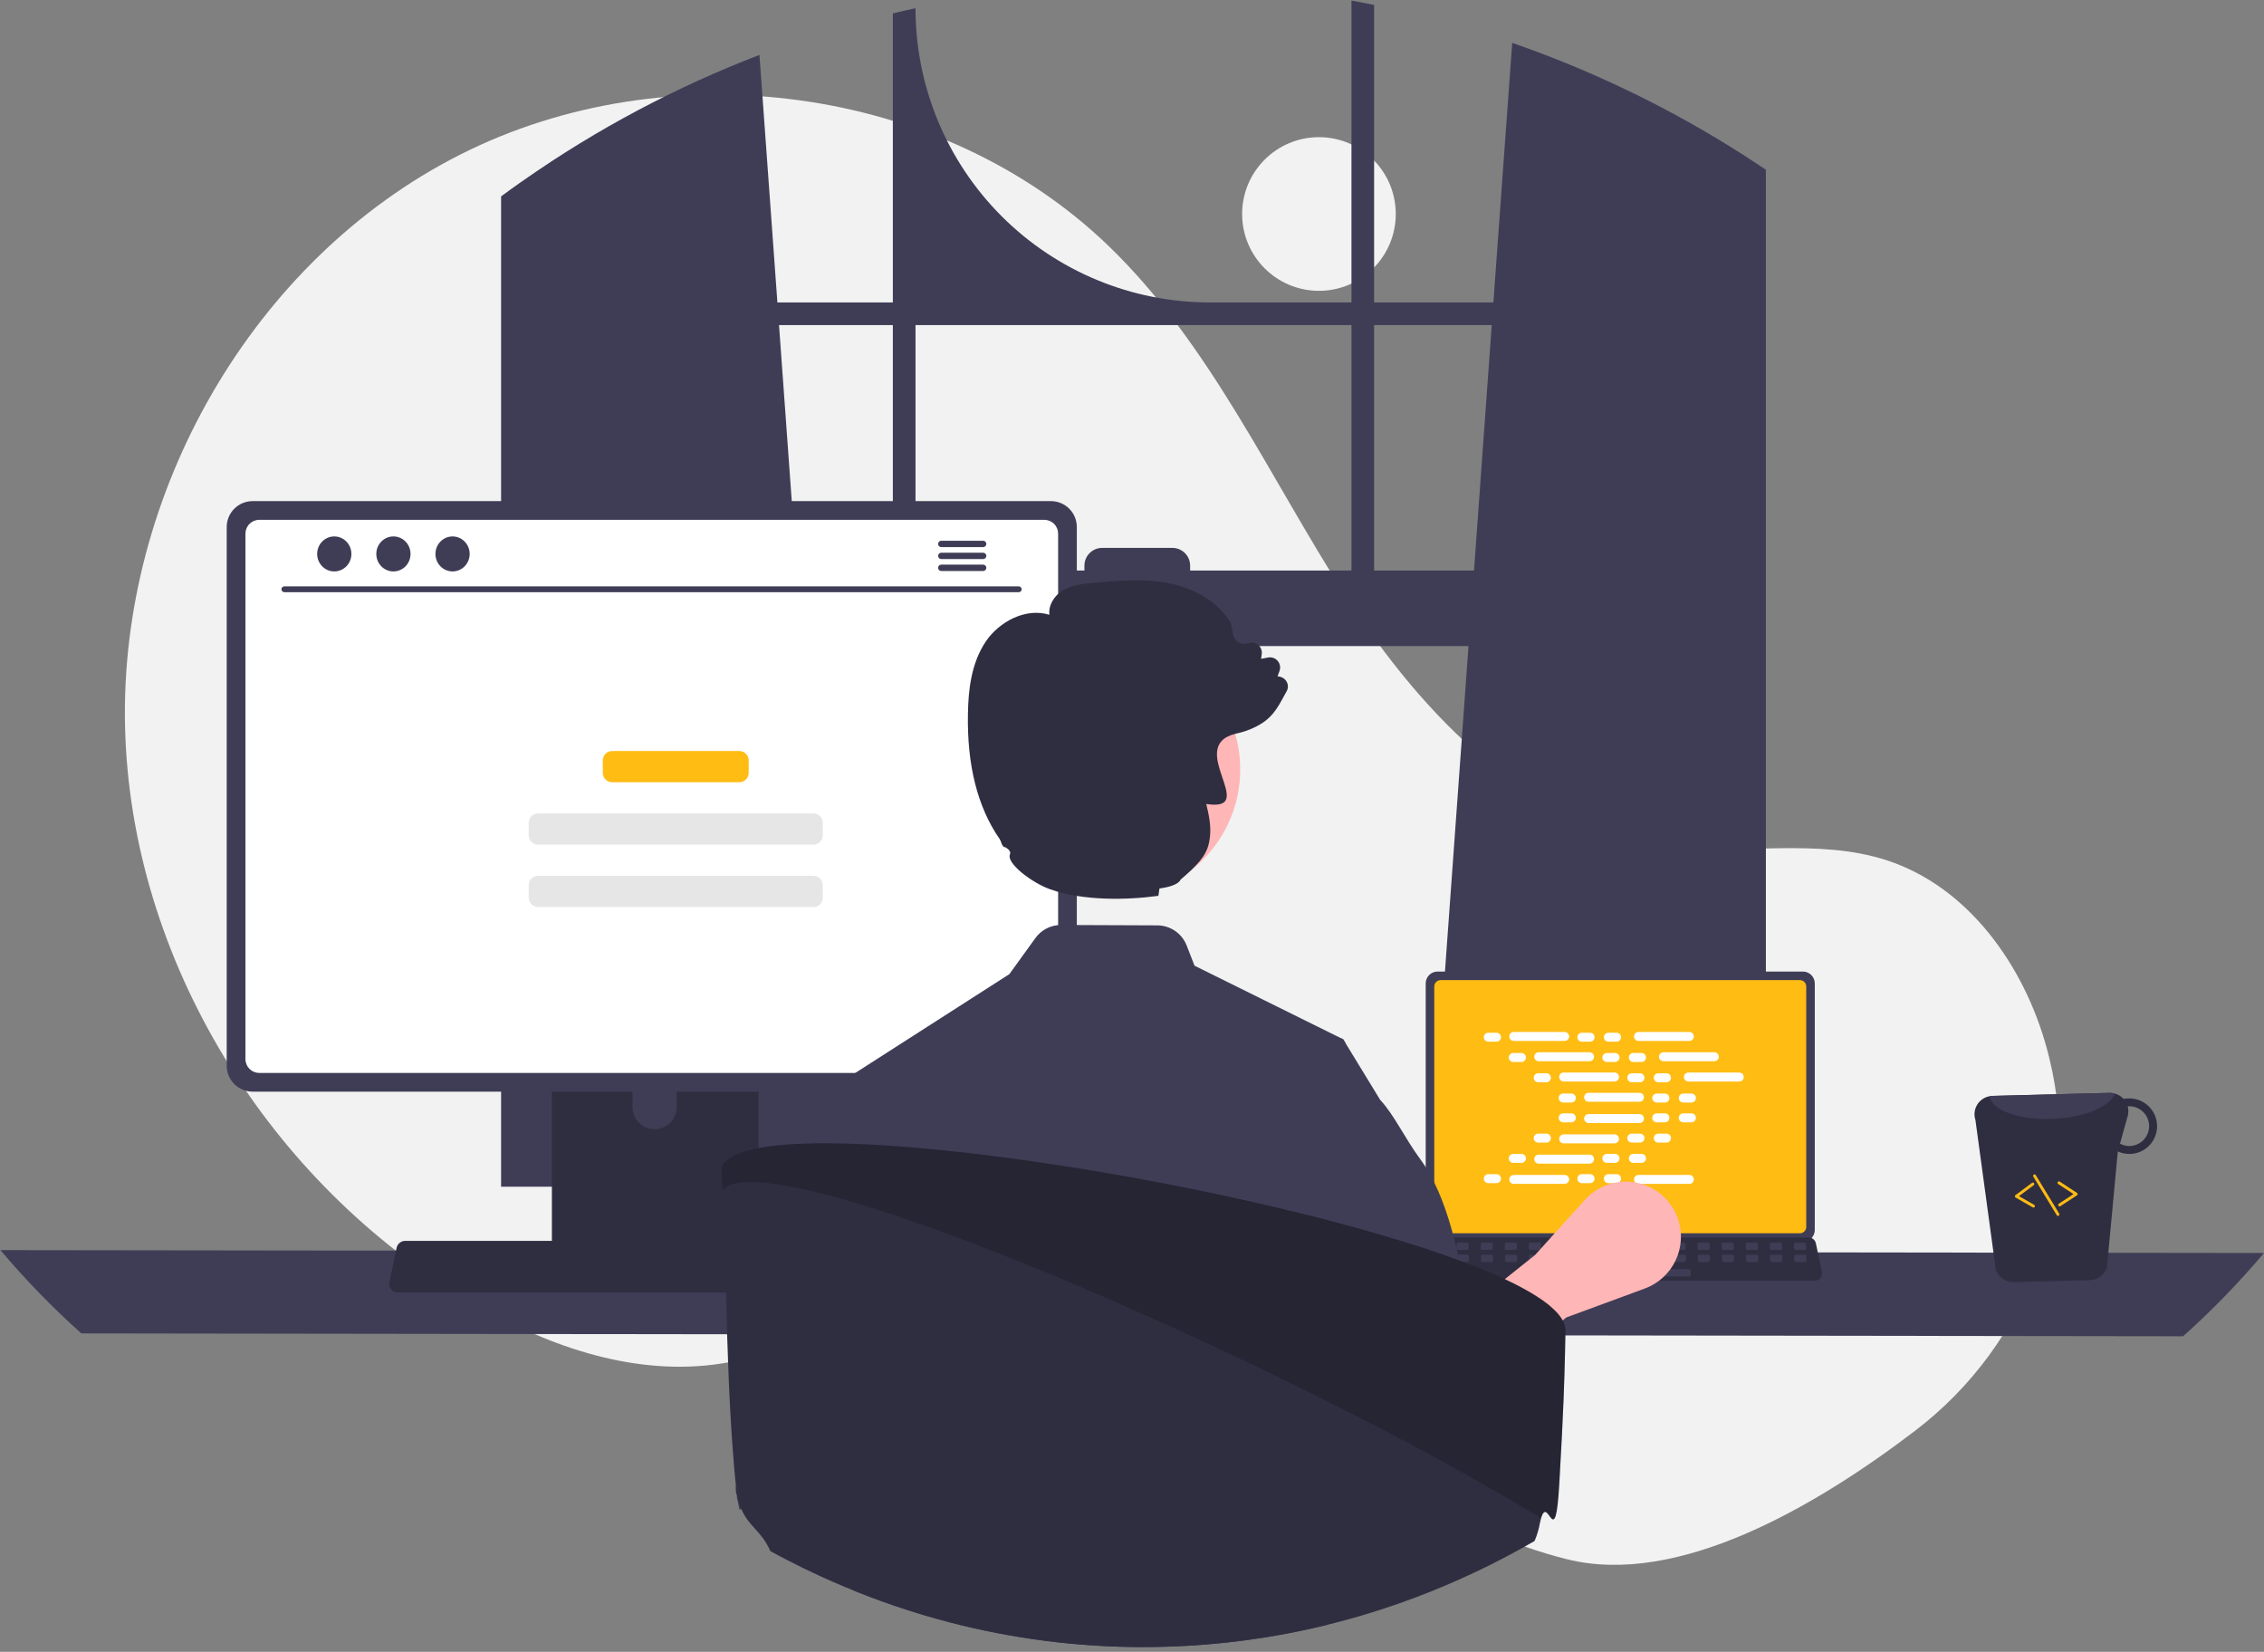 <svg width="403" height="294" viewBox="0 0 403 294" fill="none" xmlns="http://www.w3.org/2000/svg">
<rect x="0" y="0" width="403" height="294" fill="#808080" stroke="none"/>
<g clip-path="url(#clip0_1_505)">
<path d="M234.778 51.761C242.329 51.761 248.451 45.639 248.451 38.088C248.451 30.536 242.329 24.415 234.778 24.415C227.226 24.415 221.104 30.536 221.104 38.088C221.104 45.639 227.226 51.761 234.778 51.761Z" fill="#F2F2F2"/>
<path d="M340.846 254.689C361.17 239.209 370.877 213.196 364.8 188.382C364.649 187.765 364.489 187.15 364.322 186.536C360.293 171.806 350.325 157.807 335.798 153.101C323.6 149.149 310.286 152.188 297.56 150.616C272.58 147.531 253.213 127.319 239.585 106.157C225.958 84.994 215.485 61.306 197.378 43.822C167.53 15.004 118.842 8.799 81.836 27.558C44.829 46.317 21.257 87.934 22.262 129.411C23.267 170.888 47.89 210.543 83.649 231.583C96.785 239.312 111.979 244.787 127.099 242.871C140.219 241.209 152.14 234.159 165.199 232.066C185.729 228.776 206.129 238.058 223.886 248.875C241.643 259.692 258.796 272.513 278.974 277.528C298.568 282.397 322.842 268.402 340.846 254.689Z" fill="#F2F2F2"/>
<path d="M311.645 28.429C311.2 28.132 310.749 27.851 310.304 27.564C297.425 19.327 283.621 12.636 269.177 7.628L265.828 53.829H244.597V0.884C243.26 0.607 241.913 0.346 240.567 0.1V53.829H215.336C201.446 53.829 188.125 48.311 178.303 38.49C168.482 28.668 162.964 15.347 162.964 1.457C161.612 1.749 160.27 2.061 158.929 2.394V53.829H138.378L135.188 9.774C120.345 15.466 106.253 22.952 93.227 32.065C93.001 32.219 92.776 32.377 92.556 32.531C91.424 33.325 90.308 34.134 89.197 34.953V211.211H149.762L148.692 196.386L142.803 114.988H261.399L255.51 196.386L254.439 211.211H314.334V30.211C313.443 29.607 312.547 29.013 311.645 28.429ZM158.929 101.546H141.83L138.67 57.864H158.929V101.546ZM240.567 101.546H211.848V100.681C211.848 100.265 211.766 99.853 211.607 99.468C211.448 99.084 211.214 98.735 210.92 98.441C210.625 98.147 210.276 97.914 209.891 97.755C209.507 97.597 209.095 97.515 208.679 97.516H196.194C195.778 97.516 195.366 97.597 194.982 97.756C194.598 97.915 194.249 98.148 193.956 98.442C193.662 98.736 193.429 99.085 193.27 99.469C193.111 99.853 193.029 100.265 193.029 100.681V101.546H162.964V57.864H240.567V101.546ZM244.597 101.546V57.864H265.536L262.377 101.546H244.597Z" fill="#3F3D56"/>
<path d="M0.074 222.498C4.523 227.769 9.334 232.723 14.474 237.323L388.6 237.835C393.74 233.235 398.551 228.281 403 223.01L0.074 222.498Z" fill="#3F3D56"/>
<path d="M253.781 175.027V218.916C253.781 219.475 254.004 220.011 254.399 220.407C254.795 220.802 255.331 221.025 255.89 221.025H320.928C321.488 221.025 322.024 220.802 322.419 220.407C322.815 220.011 323.037 219.475 323.038 218.916V175.027C323.036 174.468 322.814 173.933 322.418 173.538C322.023 173.143 321.487 172.921 320.928 172.92H255.89C255.331 172.921 254.796 173.143 254.4 173.538C254.005 173.933 253.782 174.468 253.781 175.027Z" fill="#3F3D56"/>
<path d="M255.307 175.573V218.374C255.307 218.673 255.426 218.96 255.637 219.171C255.849 219.382 256.135 219.501 256.434 219.502H320.387C320.686 219.501 320.972 219.382 321.184 219.171C321.395 218.96 321.514 218.673 321.514 218.374V175.573C321.514 175.274 321.396 174.987 321.184 174.775C320.973 174.564 320.686 174.444 320.387 174.444H256.434C256.135 174.444 255.848 174.564 255.637 174.775C255.425 174.987 255.307 175.274 255.307 175.573Z" fill="#FFBC13"/>
<path d="M252.421 227.475C252.54 227.624 252.691 227.745 252.863 227.827C253.036 227.91 253.225 227.952 253.416 227.951H323.056C323.247 227.951 323.435 227.908 323.607 227.826C323.779 227.744 323.93 227.625 324.05 227.477C324.17 227.329 324.256 227.156 324.3 226.971C324.345 226.786 324.348 226.593 324.309 226.407L323.228 221.272C323.183 221.063 323.087 220.868 322.947 220.705C322.808 220.543 322.63 220.417 322.43 220.341C322.285 220.284 322.131 220.255 321.975 220.255H254.493C254.337 220.255 254.183 220.284 254.038 220.341C253.838 220.417 253.66 220.543 253.52 220.705C253.381 220.868 253.285 221.063 253.24 221.272L252.159 226.407C252.12 226.593 252.124 226.786 252.169 226.971C252.214 227.155 252.3 227.328 252.421 227.475Z" fill="#2F2E41"/>
<path d="M319.586 222.467H321.231C321.369 222.467 321.481 222.355 321.481 222.217V221.43C321.481 221.292 321.369 221.18 321.231 221.18H319.586C319.448 221.18 319.336 221.292 319.336 221.43V222.217C319.336 222.355 319.448 222.467 319.586 222.467Z" fill="#3F3D56"/>
<path d="M315.296 222.467H316.941C317.079 222.467 317.191 222.355 317.191 222.217V221.43C317.191 221.292 317.079 221.18 316.941 221.18H315.296C315.158 221.18 315.046 221.292 315.046 221.43V222.217C315.046 222.355 315.158 222.467 315.296 222.467Z" fill="#3F3D56"/>
<path d="M311.006 222.467H312.651C312.789 222.467 312.901 222.355 312.901 222.217V221.43C312.901 221.292 312.789 221.18 312.651 221.18H311.006C310.868 221.18 310.756 221.292 310.756 221.43V222.217C310.756 222.355 310.868 222.467 311.006 222.467Z" fill="#3F3D56"/>
<path d="M306.717 222.467H308.361C308.5 222.467 308.611 222.355 308.611 222.217V221.43C308.611 221.292 308.5 221.18 308.361 221.18H306.717C306.578 221.18 306.467 221.292 306.467 221.43V222.217C306.467 222.355 306.578 222.467 306.717 222.467Z" fill="#3F3D56"/>
<path d="M302.427 222.467H304.072C304.21 222.467 304.322 222.355 304.322 222.217V221.43C304.322 221.292 304.21 221.18 304.072 221.18H302.427C302.289 221.18 302.177 221.292 302.177 221.43V222.217C302.177 222.355 302.289 222.467 302.427 222.467Z" fill="#3F3D56"/>
<path d="M298.137 222.467H299.782C299.92 222.467 300.032 222.355 300.032 222.217V221.43C300.032 221.292 299.92 221.18 299.782 221.18H298.137C297.999 221.18 297.887 221.292 297.887 221.43V222.217C297.887 222.355 297.999 222.467 298.137 222.467Z" fill="#3F3D56"/>
<path d="M293.847 222.467H295.492C295.63 222.467 295.742 222.355 295.742 222.217V221.43C295.742 221.292 295.63 221.18 295.492 221.18H293.847C293.709 221.18 293.597 221.292 293.597 221.43V222.217C293.597 222.355 293.709 222.467 293.847 222.467Z" fill="#3F3D56"/>
<path d="M289.557 222.467H291.202C291.34 222.467 291.452 222.355 291.452 222.217V221.43C291.452 221.292 291.34 221.18 291.202 221.18H289.557C289.419 221.18 289.307 221.292 289.307 221.43V222.217C289.307 222.355 289.419 222.467 289.557 222.467Z" fill="#3F3D56"/>
<path d="M285.268 222.467H286.912C287.05 222.467 287.162 222.355 287.162 222.217V221.43C287.162 221.292 287.05 221.18 286.912 221.18H285.268C285.129 221.18 285.017 221.292 285.017 221.43V222.217C285.017 222.355 285.129 222.467 285.268 222.467Z" fill="#3F3D56"/>
<path d="M280.978 222.467H282.623C282.761 222.467 282.873 222.355 282.873 222.217V221.43C282.873 221.292 282.761 221.18 282.623 221.18H280.978C280.84 221.18 280.728 221.292 280.728 221.43V222.217C280.728 222.355 280.84 222.467 280.978 222.467Z" fill="#3F3D56"/>
<path d="M276.688 222.467H278.333C278.471 222.467 278.583 222.355 278.583 222.217V221.43C278.583 221.292 278.471 221.18 278.333 221.18H276.688C276.55 221.18 276.438 221.292 276.438 221.43V222.217C276.438 222.355 276.55 222.467 276.688 222.467Z" fill="#3F3D56"/>
<path d="M272.398 222.467H274.043C274.181 222.467 274.293 222.355 274.293 222.217V221.43C274.293 221.292 274.181 221.18 274.043 221.18H272.398C272.26 221.18 272.148 221.292 272.148 221.43V222.217C272.148 222.355 272.26 222.467 272.398 222.467Z" fill="#3F3D56"/>
<path d="M268.108 222.467H269.753C269.891 222.467 270.003 222.355 270.003 222.217V221.43C270.003 221.292 269.891 221.18 269.753 221.18H268.108C267.97 221.18 267.858 221.292 267.858 221.43V222.217C267.858 222.355 267.97 222.467 268.108 222.467Z" fill="#3F3D56"/>
<path d="M263.818 222.467H265.463C265.601 222.467 265.713 222.355 265.713 222.217V221.43C265.713 221.292 265.601 221.18 265.463 221.18H263.818C263.68 221.18 263.568 221.292 263.568 221.43V222.217C263.568 222.355 263.68 222.467 263.818 222.467Z" fill="#3F3D56"/>
<path d="M259.529 222.467H261.174C261.312 222.467 261.424 222.355 261.424 222.217V221.43C261.424 221.292 261.312 221.18 261.174 221.18H259.529C259.391 221.18 259.279 221.292 259.279 221.43V222.217C259.279 222.355 259.391 222.467 259.529 222.467Z" fill="#3F3D56"/>
<path d="M255.239 222.467H256.884C257.022 222.467 257.134 222.355 257.134 222.217V221.43C257.134 221.292 257.022 221.18 256.884 221.18H255.239C255.101 221.18 254.989 221.292 254.989 221.43V222.217C254.989 222.355 255.101 222.467 255.239 222.467Z" fill="#3F3D56"/>
<path d="M319.637 224.612H321.282C321.42 224.612 321.532 224.5 321.532 224.362V223.575C321.532 223.437 321.42 223.325 321.282 223.325H319.637C319.499 223.325 319.387 223.437 319.387 223.575V224.362C319.387 224.5 319.499 224.612 319.637 224.612Z" fill="#3F3D56"/>
<path d="M315.347 224.612H316.992C317.13 224.612 317.242 224.5 317.242 224.362V223.575C317.242 223.437 317.13 223.325 316.992 223.325H315.347C315.209 223.325 315.097 223.437 315.097 223.575V224.362C315.097 224.5 315.209 224.612 315.347 224.612Z" fill="#3F3D56"/>
<path d="M311.057 224.612H312.702C312.84 224.612 312.952 224.5 312.952 224.362V223.575C312.952 223.437 312.84 223.325 312.702 223.325H311.057C310.919 223.325 310.807 223.437 310.807 223.575V224.362C310.807 224.5 310.919 224.612 311.057 224.612Z" fill="#3F3D56"/>
<path d="M306.767 224.612H308.412C308.55 224.612 308.662 224.5 308.662 224.362V223.575C308.662 223.437 308.55 223.325 308.412 223.325H306.767C306.629 223.325 306.517 223.437 306.517 223.575V224.362C306.517 224.5 306.629 224.612 306.767 224.612Z" fill="#3F3D56"/>
<path d="M302.477 224.612H304.122C304.26 224.612 304.372 224.5 304.372 224.362V223.575C304.372 223.437 304.26 223.325 304.122 223.325H302.477C302.339 223.325 302.227 223.437 302.227 223.575V224.362C302.227 224.5 302.339 224.612 302.477 224.612Z" fill="#3F3D56"/>
<path d="M298.188 224.612H299.833C299.971 224.612 300.082 224.5 300.082 224.362V223.575C300.082 223.437 299.971 223.325 299.833 223.325H298.188C298.05 223.325 297.938 223.437 297.938 223.575V224.362C297.938 224.5 298.05 224.612 298.188 224.612Z" fill="#3F3D56"/>
<path d="M293.898 224.612H295.543C295.681 224.612 295.793 224.5 295.793 224.362V223.575C295.793 223.437 295.681 223.325 295.543 223.325H293.898C293.76 223.325 293.648 223.437 293.648 223.575V224.362C293.648 224.5 293.76 224.612 293.898 224.612Z" fill="#3F3D56"/>
<path d="M289.608 224.612H291.253C291.391 224.612 291.503 224.5 291.503 224.362V223.575C291.503 223.437 291.391 223.325 291.253 223.325H289.608C289.47 223.325 289.358 223.437 289.358 223.575V224.362C289.358 224.5 289.47 224.612 289.608 224.612Z" fill="#3F3D56"/>
<path d="M285.318 224.612H286.963C287.101 224.612 287.213 224.5 287.213 224.362V223.575C287.213 223.437 287.101 223.325 286.963 223.325H285.318C285.18 223.325 285.068 223.437 285.068 223.575V224.362C285.068 224.5 285.18 224.612 285.318 224.612Z" fill="#3F3D56"/>
<path d="M281.028 224.612H282.673C282.811 224.612 282.923 224.5 282.923 224.362V223.575C282.923 223.437 282.811 223.325 282.673 223.325H281.028C280.89 223.325 280.778 223.437 280.778 223.575V224.362C280.778 224.5 280.89 224.612 281.028 224.612Z" fill="#3F3D56"/>
<path d="M276.739 224.612H278.383C278.522 224.612 278.633 224.5 278.633 224.362V223.575C278.633 223.437 278.522 223.325 278.383 223.325H276.739C276.601 223.325 276.489 223.437 276.489 223.575V224.362C276.489 224.5 276.601 224.612 276.739 224.612Z" fill="#3F3D56"/>
<path d="M272.449 224.612H274.094C274.232 224.612 274.344 224.5 274.344 224.362V223.575C274.344 223.437 274.232 223.325 274.094 223.325H272.449C272.311 223.325 272.199 223.437 272.199 223.575V224.362C272.199 224.5 272.311 224.612 272.449 224.612Z" fill="#3F3D56"/>
<path d="M268.159 224.612H269.804C269.942 224.612 270.054 224.5 270.054 224.362V223.575C270.054 223.437 269.942 223.325 269.804 223.325H268.159C268.021 223.325 267.909 223.437 267.909 223.575V224.362C267.909 224.5 268.021 224.612 268.159 224.612Z" fill="#3F3D56"/>
<path d="M263.869 224.612H265.514C265.652 224.612 265.764 224.5 265.764 224.362V223.575C265.764 223.437 265.652 223.325 265.514 223.325H263.869C263.731 223.325 263.619 223.437 263.619 223.575V224.362C263.619 224.5 263.731 224.612 263.869 224.612Z" fill="#3F3D56"/>
<path d="M259.579 224.612H261.224C261.362 224.612 261.474 224.5 261.474 224.362V223.575C261.474 223.437 261.362 223.325 261.224 223.325H259.579C259.441 223.325 259.329 223.437 259.329 223.575V224.362C259.329 224.5 259.441 224.612 259.579 224.612Z" fill="#3F3D56"/>
<path d="M255.29 224.612H256.934C257.073 224.612 257.184 224.5 257.184 224.362V223.575C257.184 223.437 257.073 223.325 256.934 223.325H255.29C255.151 223.325 255.04 223.437 255.04 223.575V224.362C255.04 224.5 255.151 224.612 255.29 224.612Z" fill="#3F3D56"/>
<path d="M284.031 227.186H300.69C300.829 227.186 300.94 227.074 300.94 226.936V226.149C300.94 226.011 300.829 225.899 300.69 225.899H284.031C283.893 225.899 283.781 226.011 283.781 226.149V226.936C283.781 227.074 283.893 227.186 284.031 227.186Z" fill="#3F3D56"/>
<path d="M266.381 183.807H264.925C264.484 183.807 264.126 184.165 264.126 184.607C264.126 185.048 264.484 185.406 264.925 185.406H266.381C266.823 185.406 267.181 185.048 267.181 184.607C267.181 184.165 266.823 183.807 266.381 183.807Z" fill="white"/>
<path d="M283.036 183.807H281.58C281.138 183.807 280.78 184.165 280.78 184.607C280.78 185.048 281.138 185.406 281.58 185.406H283.036C283.478 185.406 283.836 185.048 283.836 184.607C283.836 184.165 283.478 183.807 283.036 183.807Z" fill="white"/>
<path d="M287.755 183.807H286.299C285.857 183.807 285.499 184.165 285.499 184.607C285.499 185.048 285.857 185.406 286.299 185.406H287.755C288.197 185.406 288.554 185.048 288.554 184.607C288.554 184.165 288.197 183.807 287.755 183.807Z" fill="white"/>
<path d="M278.506 183.674H269.455C269.014 183.674 268.656 184.032 268.656 184.473C268.656 184.915 269.014 185.273 269.455 185.273H278.506C278.947 185.273 279.305 184.915 279.305 184.473C279.305 184.032 278.947 183.674 278.506 183.674Z" fill="white"/>
<path d="M300.712 183.674H291.662C291.22 183.674 290.862 184.032 290.862 184.473C290.862 184.915 291.22 185.273 291.662 185.273H300.712C301.154 185.273 301.512 184.915 301.512 184.473C301.512 184.032 301.154 183.674 300.712 183.674Z" fill="white"/>
<path d="M270.823 187.416H269.366C268.925 187.416 268.567 187.774 268.567 188.215C268.567 188.657 268.925 189.015 269.366 189.015H270.823C271.264 189.015 271.622 188.657 271.622 188.215C271.622 187.774 271.264 187.416 270.823 187.416Z" fill="white"/>
<path d="M287.477 187.416H286.021C285.58 187.416 285.222 187.774 285.222 188.215C285.222 188.657 285.58 189.015 286.021 189.015H287.477C287.919 189.015 288.277 188.657 288.277 188.215C288.277 187.774 287.919 187.416 287.477 187.416Z" fill="white"/>
<path d="M292.196 187.416H290.74C290.299 187.416 289.941 187.774 289.941 188.215C289.941 188.657 290.299 189.015 290.74 189.015H292.196C292.638 189.015 292.996 188.657 292.996 188.215C292.996 187.774 292.638 187.416 292.196 187.416Z" fill="white"/>
<path d="M282.947 187.283H273.897C273.455 187.283 273.097 187.641 273.097 188.082C273.097 188.524 273.455 188.882 273.897 188.882H282.947C283.389 188.882 283.747 188.524 283.747 188.082C283.747 187.641 283.389 187.283 282.947 187.283Z" fill="white"/>
<path d="M305.154 187.283H296.103C295.662 187.283 295.304 187.641 295.304 188.082C295.304 188.524 295.662 188.882 296.103 188.882H305.154C305.595 188.882 305.953 188.524 305.953 188.082C305.953 187.641 305.595 187.283 305.154 187.283Z" fill="white"/>
<path d="M275.264 191.024H273.808C273.366 191.024 273.008 191.382 273.008 191.824C273.008 192.265 273.366 192.623 273.808 192.623H275.264C275.705 192.623 276.063 192.265 276.063 191.824C276.063 191.382 275.705 191.024 275.264 191.024Z" fill="white"/>
<path d="M291.919 191.024H290.463C290.021 191.024 289.663 191.382 289.663 191.824C289.663 192.265 290.021 192.623 290.463 192.623H291.919C292.36 192.623 292.718 192.265 292.718 191.824C292.718 191.382 292.36 191.024 291.919 191.024Z" fill="white"/>
<path d="M296.638 191.024H295.181C294.74 191.024 294.382 191.382 294.382 191.824C294.382 192.265 294.74 192.623 295.181 192.623H296.638C297.079 192.623 297.437 192.265 297.437 191.824C297.437 191.382 297.079 191.024 296.638 191.024Z" fill="white"/>
<path d="M287.389 190.891H278.338C277.896 190.891 277.538 191.249 277.538 191.691C277.538 192.132 277.896 192.49 278.338 192.49H287.389C287.83 192.49 288.188 192.132 288.188 191.691C288.188 191.249 287.83 190.891 287.389 190.891Z" fill="white"/>
<path d="M309.595 190.891H300.544C300.103 190.891 299.745 191.249 299.745 191.691C299.745 192.132 300.103 192.49 300.544 192.49H309.595C310.037 192.49 310.394 192.132 310.394 191.691C310.394 191.249 310.037 190.891 309.595 190.891Z" fill="white"/>
<path d="M279.705 194.633H278.249C277.807 194.633 277.45 194.991 277.45 195.432C277.45 195.874 277.807 196.232 278.249 196.232H279.705C280.147 196.232 280.505 195.874 280.505 195.432C280.505 194.991 280.147 194.633 279.705 194.633Z" fill="white"/>
<path d="M296.36 194.633H294.904C294.462 194.633 294.104 194.991 294.104 195.432C294.104 195.874 294.462 196.232 294.904 196.232H296.36C296.802 196.232 297.159 195.874 297.159 195.432C297.159 194.991 296.802 194.633 296.36 194.633Z" fill="white"/>
<path d="M301.079 194.633H299.623C299.181 194.633 298.823 194.991 298.823 195.432C298.823 195.874 299.181 196.232 299.623 196.232H301.079C301.52 196.232 301.878 195.874 301.878 195.432C301.878 194.991 301.52 194.633 301.079 194.633Z" fill="white"/>
<path d="M291.83 194.5H282.779C282.338 194.5 281.98 194.858 281.98 195.299C281.98 195.741 282.338 196.099 282.779 196.099H291.83C292.271 196.099 292.629 195.741 292.629 195.299C292.629 194.858 292.271 194.5 291.83 194.5Z" fill="white"/>
<path d="M283.036 208.982H281.58C281.138 208.982 280.78 209.34 280.78 209.782C280.78 210.223 281.138 210.581 281.58 210.581H283.036C283.478 210.581 283.836 210.223 283.836 209.782C283.836 209.34 283.478 208.982 283.036 208.982Z" fill="white"/>
<path d="M287.755 208.982H286.299C285.857 208.982 285.499 209.34 285.499 209.782C285.499 210.223 285.857 210.581 286.299 210.581H287.755C288.197 210.581 288.554 210.223 288.554 209.782C288.554 209.34 288.197 208.982 287.755 208.982Z" fill="white"/>
<path d="M300.712 209.115H291.662C291.22 209.115 290.862 209.473 290.862 209.915C290.862 210.356 291.22 210.714 291.662 210.714H300.712C301.154 210.714 301.512 210.356 301.512 209.915C301.512 209.473 301.154 209.115 300.712 209.115Z" fill="white"/>
<path d="M266.381 208.982H264.925C264.484 208.982 264.126 209.34 264.126 209.782C264.126 210.223 264.484 210.581 264.925 210.581H266.381C266.823 210.581 267.181 210.223 267.181 209.782C267.181 209.34 266.823 208.982 266.381 208.982Z" fill="white"/>
<path d="M278.506 209.115H269.455C269.014 209.115 268.656 209.473 268.656 209.915C268.656 210.356 269.014 210.714 269.455 210.714H278.506C278.947 210.714 279.305 210.356 279.305 209.915C279.305 209.473 278.947 209.115 278.506 209.115Z" fill="white"/>
<path d="M270.823 205.374H269.366C268.925 205.374 268.567 205.731 268.567 206.173C268.567 206.614 268.925 206.972 269.366 206.972H270.823C271.264 206.972 271.622 206.614 271.622 206.173C271.622 205.731 271.264 205.374 270.823 205.374Z" fill="white"/>
<path d="M287.477 205.374H286.021C285.58 205.374 285.222 205.731 285.222 206.173C285.222 206.614 285.58 206.972 286.021 206.972H287.477C287.919 206.972 288.277 206.614 288.277 206.173C288.277 205.731 287.919 205.374 287.477 205.374Z" fill="white"/>
<path d="M292.196 205.374H290.74C290.299 205.374 289.941 205.731 289.941 206.173C289.941 206.614 290.299 206.972 290.74 206.972H292.196C292.638 206.972 292.996 206.614 292.996 206.173C292.996 205.731 292.638 205.374 292.196 205.374Z" fill="white"/>
<path d="M282.947 205.507H273.897C273.455 205.507 273.097 205.865 273.097 206.306C273.097 206.748 273.455 207.106 273.897 207.106H282.947C283.389 207.106 283.747 206.748 283.747 206.306C283.747 205.865 283.389 205.507 282.947 205.507Z" fill="white"/>
<path d="M275.264 201.765H273.808C273.366 201.765 273.008 202.123 273.008 202.565C273.008 203.006 273.366 203.364 273.808 203.364H275.264C275.705 203.364 276.063 203.006 276.063 202.565C276.063 202.123 275.705 201.765 275.264 201.765Z" fill="white"/>
<path d="M291.919 201.765H290.463C290.021 201.765 289.663 202.123 289.663 202.565C289.663 203.006 290.021 203.364 290.463 203.364H291.919C292.36 203.364 292.718 203.006 292.718 202.565C292.718 202.123 292.36 201.765 291.919 201.765Z" fill="white"/>
<path d="M296.638 201.765H295.181C294.74 201.765 294.382 202.123 294.382 202.565C294.382 203.006 294.74 203.364 295.181 203.364H296.638C297.079 203.364 297.437 203.006 297.437 202.565C297.437 202.123 297.079 201.765 296.638 201.765Z" fill="white"/>
<path d="M287.389 201.898H278.338C277.896 201.898 277.538 202.256 277.538 202.698C277.538 203.139 277.896 203.497 278.338 203.497H287.389C287.83 203.497 288.188 203.139 288.188 202.698C288.188 202.256 287.83 201.898 287.389 201.898Z" fill="white"/>
<path d="M279.705 198.156H278.249C277.807 198.156 277.45 198.514 277.45 198.956C277.45 199.397 277.807 199.755 278.249 199.755H279.705C280.147 199.755 280.505 199.397 280.505 198.956C280.505 198.514 280.147 198.156 279.705 198.156Z" fill="white"/>
<path d="M296.36 198.156H294.904C294.462 198.156 294.104 198.514 294.104 198.956C294.104 199.397 294.462 199.755 294.904 199.755H296.36C296.802 199.755 297.159 199.397 297.159 198.956C297.159 198.514 296.802 198.156 296.36 198.156Z" fill="white"/>
<path d="M301.079 198.156H299.623C299.181 198.156 298.823 198.514 298.823 198.956C298.823 199.397 299.181 199.755 299.623 199.755H301.079C301.52 199.755 301.878 199.397 301.878 198.956C301.878 198.514 301.52 198.156 301.079 198.156Z" fill="white"/>
<path d="M291.83 198.29H282.779C282.338 198.29 281.98 198.648 281.98 199.089C281.98 199.531 282.338 199.889 282.779 199.889H291.83C292.271 199.889 292.629 199.531 292.629 199.089C292.629 198.648 292.271 198.29 291.83 198.29Z" fill="white"/>
<path d="M258.639 251.273L251.803 240.467L273.261 223.361L282.118 213.549C283.268 212.274 284.733 211.324 286.366 210.793C288 210.262 289.743 210.168 291.424 210.522C293.104 210.876 294.662 211.665 295.943 212.81C297.223 213.954 298.18 215.415 298.719 217.046C299.517 219.462 299.345 222.094 298.24 224.386C297.134 226.679 295.182 228.452 292.794 229.331L278.788 234.491L258.639 251.273Z" fill="#FFB6B6"/>
<path d="M98.237 172.922V225.442H135.031V172.922C135.032 172.544 134.911 172.176 134.687 171.872C134.463 171.568 134.148 171.344 133.787 171.232C133.617 171.176 133.439 171.148 133.259 171.15H100.014C99.781 171.15 99.55 171.195 99.335 171.284C99.119 171.373 98.924 171.503 98.758 171.668C98.594 171.832 98.463 172.028 98.373 172.243C98.284 172.458 98.237 172.689 98.237 172.922ZM112.596 190.968C112.606 189.933 113.024 188.943 113.76 188.214C114.495 187.486 115.489 187.077 116.524 187.077C117.56 187.077 118.553 187.486 119.289 188.214C120.024 188.943 120.442 189.933 120.452 190.968V197.062C120.447 198.1 120.03 199.094 119.294 199.827C118.558 200.559 117.562 200.97 116.524 200.97C115.486 200.97 114.49 200.559 113.754 199.827C113.018 199.094 112.602 198.1 112.596 197.062V190.968Z" fill="#2F2E41"/>
<path d="M98.125 223.763V228.828C98.125 229.09 98.23 229.341 98.415 229.527C98.6 229.713 98.851 229.819 99.113 229.821H134.156C134.418 229.82 134.67 229.714 134.855 229.528C135.04 229.342 135.144 229.09 135.144 228.828V223.763H98.125Z" fill="#3F3D56"/>
<path d="M40.355 93.793V189.688C40.356 190.91 40.842 192.082 41.706 192.946C42.57 193.81 43.742 194.296 44.964 194.297H187.07C188.292 194.296 189.464 193.81 190.328 192.946C191.192 192.082 191.678 190.91 191.679 189.688V93.793C191.676 92.572 191.19 91.402 190.326 90.539C189.462 89.676 188.291 89.191 187.07 89.189H44.964C43.743 89.191 42.572 89.676 41.709 90.539C40.845 91.402 40.358 92.572 40.355 93.793Z" fill="#3F3D56"/>
<path d="M43.689 94.986V188.505C43.69 189.158 43.95 189.784 44.412 190.246C44.873 190.707 45.499 190.967 46.152 190.968H185.887C186.54 190.967 187.166 190.707 187.628 190.246C188.089 189.784 188.349 189.158 188.351 188.505V94.986C188.35 94.333 188.091 93.706 187.629 93.243C187.168 92.78 186.541 92.519 185.887 92.518H46.152C45.498 92.519 44.872 92.78 44.41 93.243C43.948 93.706 43.689 94.333 43.689 94.986Z" fill="white"/>
<path d="M69.621 229.478C69.764 229.656 69.944 229.8 70.15 229.898C70.356 229.997 70.581 230.047 70.809 230.046H153.943C154.17 230.046 154.395 229.995 154.6 229.897C154.805 229.799 154.986 229.657 155.129 229.48C155.272 229.304 155.374 229.097 155.428 228.876C155.481 228.655 155.485 228.425 155.438 228.203L154.148 222.073C154.094 221.823 153.979 221.59 153.813 221.396C153.646 221.202 153.434 221.053 153.195 220.962C153.022 220.894 152.838 220.859 152.652 220.859H72.095C71.909 220.859 71.725 220.894 71.552 220.962C71.313 221.053 71.101 221.202 70.934 221.396C70.768 221.59 70.653 221.823 70.6 222.073L69.309 228.203C69.263 228.425 69.267 228.655 69.321 228.876C69.375 229.096 69.478 229.302 69.621 229.478Z" fill="#2F2E41"/>
<path d="M181.352 105.401H50.603C50.467 105.398 50.338 105.342 50.242 105.244C50.148 105.147 50.094 105.017 50.094 104.881C50.094 104.745 50.148 104.614 50.242 104.517C50.338 104.42 50.467 104.364 50.603 104.361H181.352C181.488 104.364 181.618 104.42 181.713 104.517C181.808 104.614 181.861 104.745 181.861 104.881C181.861 105.017 181.808 105.147 181.713 105.244C181.618 105.342 181.488 105.398 181.352 105.401Z" fill="#3F3D56"/>
<path d="M59.503 101.706C61.186 101.706 62.55 100.312 62.55 98.591C62.55 96.871 61.186 95.476 59.503 95.476C57.82 95.476 56.456 96.871 56.456 98.591C56.456 100.312 57.82 101.706 59.503 101.706Z" fill="#3F3D56"/>
<path d="M70.03 101.706C71.713 101.706 73.077 100.312 73.077 98.591C73.077 96.871 71.713 95.476 70.03 95.476C68.347 95.476 66.983 96.871 66.983 98.591C66.983 100.312 68.347 101.706 70.03 101.706Z" fill="#3F3D56"/>
<path d="M80.556 101.706C82.239 101.706 83.603 100.312 83.603 98.591C83.603 96.871 82.239 95.476 80.556 95.476C78.873 95.476 77.509 96.871 77.509 98.591C77.509 100.312 78.873 101.706 80.556 101.706Z" fill="#3F3D56"/>
<path d="M175.014 96.246H167.537C167.389 96.249 167.249 96.311 167.145 96.416C167.042 96.522 166.984 96.664 166.984 96.812C166.984 96.96 167.042 97.102 167.145 97.207C167.249 97.313 167.389 97.374 167.537 97.378H175.014C175.162 97.376 175.304 97.315 175.409 97.209C175.513 97.103 175.572 96.961 175.572 96.812C175.572 96.663 175.513 96.52 175.409 96.415C175.304 96.309 175.162 96.248 175.014 96.246Z" fill="#3F3D56"/>
<path d="M175.014 98.372H167.537C167.389 98.375 167.248 98.436 167.145 98.542C167.042 98.647 166.984 98.79 166.984 98.938C166.984 99.085 167.042 99.228 167.145 99.333C167.248 99.439 167.389 99.5 167.537 99.503H175.014C175.163 99.501 175.305 99.441 175.409 99.335C175.514 99.229 175.573 99.086 175.573 98.938C175.573 98.788 175.514 98.646 175.409 98.54C175.305 98.434 175.163 98.373 175.014 98.372Z" fill="#3F3D56"/>
<path d="M175.014 100.497H167.537C167.389 100.5 167.249 100.561 167.145 100.667C167.042 100.773 166.984 100.915 166.984 101.062C166.984 101.21 167.042 101.352 167.145 101.458C167.249 101.564 167.389 101.625 167.537 101.628H175.014C175.162 101.626 175.304 101.566 175.409 101.46C175.513 101.354 175.572 101.211 175.572 101.062C175.572 100.914 175.513 100.771 175.409 100.665C175.304 100.559 175.162 100.499 175.014 100.497Z" fill="#3F3D56"/>
<path d="M355.26 225.986C355.486 226.643 355.914 227.211 356.483 227.61C357.052 228.008 357.732 228.216 358.427 228.204L371.993 227.854C372.693 227.841 373.369 227.601 373.921 227.171C374.473 226.741 374.871 226.144 375.056 225.47L376.976 204.941C377.657 205.25 378.398 205.402 379.146 205.387C379.795 205.371 380.435 205.227 381.029 204.963C381.623 204.699 382.159 204.321 382.607 203.851C383.054 203.38 383.405 202.825 383.639 202.219C383.872 201.613 383.984 200.966 383.968 200.317C383.951 199.667 383.807 199.027 383.544 198.434C383.28 197.84 382.902 197.304 382.431 196.856C381.96 196.408 381.406 196.058 380.8 195.824C380.193 195.591 379.547 195.479 378.897 195.495C378.599 195.494 378.301 195.525 378.008 195.588C377.691 195.244 377.304 194.97 376.874 194.785C376.445 194.599 375.981 194.506 375.512 194.511L354.644 195.05C354.471 195.056 354.299 195.077 354.13 195.113C353.672 195.199 353.238 195.381 352.857 195.648C352.475 195.915 352.156 196.261 351.919 196.662C351.683 197.063 351.535 197.51 351.486 197.973C351.437 198.436 351.487 198.904 351.634 199.346L355.26 225.986ZM377.369 203.547L378.735 198.655C378.891 198.09 378.894 197.494 378.746 196.927C378.812 196.927 378.871 196.896 378.937 196.896C379.873 196.876 380.78 197.229 381.457 197.877C382.133 198.524 382.526 199.414 382.548 200.351C382.57 201.287 382.219 202.194 381.574 202.873C380.928 203.552 380.039 203.947 379.103 203.971C378.497 203.99 377.898 203.844 377.369 203.547Z" fill="#2F2E41"/>
<path d="M354.13 195.113C354.574 197.655 359.573 199.442 365.583 199.132C371.11 198.877 375.629 196.937 376.457 194.636C376.15 194.546 375.832 194.503 375.512 194.511L354.644 195.049C354.471 195.056 354.299 195.077 354.13 195.113Z" fill="#3F3D56"/>
<path d="M366.684 214.705C366.712 214.698 366.738 214.687 366.762 214.671L369.708 212.743C369.744 212.72 369.773 212.688 369.793 212.65C369.813 212.613 369.824 212.571 369.824 212.529C369.824 212.486 369.813 212.444 369.793 212.407C369.773 212.37 369.744 212.338 369.708 212.315L366.646 210.309C366.618 210.29 366.586 210.277 366.553 210.271C366.52 210.265 366.486 210.265 366.453 210.272C366.42 210.278 366.389 210.292 366.361 210.311C366.333 210.33 366.309 210.354 366.291 210.382C366.272 210.41 366.259 210.442 366.253 210.475C366.247 210.508 366.247 210.542 366.254 210.575C366.261 210.608 366.275 210.639 366.294 210.667C366.313 210.695 366.337 210.719 366.365 210.737L369.1 212.528L366.481 214.243C366.431 214.276 366.393 214.326 366.376 214.384C366.359 214.442 366.363 214.504 366.387 214.56C366.412 214.615 366.455 214.66 366.509 214.687C366.564 214.714 366.626 214.72 366.684 214.705Z" fill="#FFBC13"/>
<path d="M362.031 214.92C362.081 214.907 362.125 214.88 362.159 214.842C362.193 214.804 362.215 214.757 362.222 214.706C362.229 214.656 362.221 214.604 362.198 214.558C362.176 214.513 362.14 214.475 362.096 214.449L359.38 212.892L362.005 210.943C362.032 210.923 362.055 210.897 362.072 210.869C362.089 210.84 362.101 210.808 362.105 210.775C362.11 210.741 362.109 210.708 362.1 210.675C362.092 210.642 362.078 210.612 362.058 210.585C362.038 210.558 362.012 210.535 361.984 210.518C361.955 210.5 361.923 210.489 361.89 210.484C361.856 210.479 361.822 210.481 361.79 210.489C361.757 210.497 361.727 210.512 361.7 210.532L358.761 212.715C358.727 212.74 358.7 212.774 358.682 212.812C358.664 212.851 358.655 212.893 358.658 212.935C358.66 212.978 358.673 213.019 358.696 213.055C358.718 213.091 358.749 213.121 358.786 213.142L361.841 214.893C361.899 214.927 361.967 214.936 362.031 214.92Z" fill="#FFBC13"/>
<path d="M366.391 216.395C366.416 216.389 366.44 216.379 366.462 216.365C366.49 216.348 366.515 216.325 366.535 216.298C366.555 216.271 366.569 216.24 366.577 216.207C366.585 216.175 366.587 216.141 366.582 216.107C366.577 216.074 366.565 216.042 366.547 216.013L362.371 209.147C362.336 209.089 362.279 209.048 362.213 209.032C362.147 209.016 362.077 209.027 362.019 209.062C361.961 209.097 361.92 209.154 361.904 209.22C361.888 209.286 361.898 209.356 361.933 209.414L366.11 216.28C366.138 216.327 366.181 216.363 366.232 216.384C366.282 216.405 366.338 216.408 366.391 216.395Z" fill="#FFBC13"/>
<path d="M131.6 133.668H108.97C108.047 133.668 107.299 134.417 107.299 135.34V137.551C107.299 138.474 108.047 139.222 108.97 139.222H131.6C132.523 139.222 133.272 138.474 133.272 137.551V135.34C133.272 134.417 132.523 133.668 131.6 133.668Z" fill="#FFBC13"/>
<path d="M144.791 144.776H95.779C94.856 144.776 94.108 145.525 94.108 146.448V148.659C94.108 149.582 94.856 150.33 95.779 150.33H144.791C145.714 150.33 146.462 149.582 146.462 148.659V146.448C146.462 145.525 145.714 144.776 144.791 144.776Z" fill="#E6E6E6"/>
<path d="M144.791 155.884H95.779C94.856 155.884 94.108 156.633 94.108 157.556V159.767C94.108 160.69 94.856 161.438 95.779 161.438H144.791C145.714 161.438 146.462 160.69 146.462 159.767V157.556C146.462 156.633 145.714 155.884 144.791 155.884Z" fill="#E6E6E6"/>
<path d="M148.945 193.081L149.056 193.431L149.062 193.443L152.404 203.602L156.248 215.309L163.48 237.309L163.55 240.727V240.738L164.087 268.23L162.598 271.957L164.274 278.068C164.274 278.068 163.503 268.831 159.367 274.135C157.025 277.15 154.285 280.234 152.036 283.126C155.313 284.452 158.643 285.651 162.025 286.724C162.756 286.958 163.492 287.18 164.228 287.402C164.385 287.449 164.543 287.495 164.701 287.542C175.913 290.858 187.504 292.721 199.191 293.086C199.798 293.104 200.394 293.115 200.973 293.127C201.177 293.133 201.376 293.139 201.574 293.139C202.229 293.145 202.877 293.15 203.531 293.15C204.852 293.15 206.166 293.131 207.474 293.092C217.16 292.819 226.789 291.517 236.199 289.207C236.134 285.322 235.959 280.783 235.708 275.935C235.591 273.557 232.968 270.981 232.81 268.492C232.699 266.623 235.054 264.864 234.931 262.966C234.136 251.276 233.143 255.764 232.407 247.486C232.331 246.674 232.261 245.897 232.197 245.155C231.724 239.839 231.397 236.515 231.397 236.515L234.54 216.705L239.476 185.603L239.096 184.978L238.67 184.768L212.633 171.881L211.219 168.259C210.807 167.216 210.093 166.319 209.167 165.685C208.242 165.051 207.148 164.709 206.026 164.701L188.874 164.631C187.984 164.627 187.106 164.836 186.312 165.239C185.519 165.642 184.833 166.229 184.312 166.951L179.668 173.382L148.945 193.081Z" fill="#3F3D56"/>
<path d="M167.435 232.414L163.55 240.727L160.898 246.405L156.335 270.292L154.051 272.716L152.094 264.134L131.612 268.682C130.94 264.949 131.432 268.808 131.017 264.713C131.134 264.596 131.256 264.479 131.379 264.363C131.706 264.059 131.981 263.772 131.975 263.498C131.741 249.372 132.442 225.333 138.296 210.77C139.213 208.392 140.421 206.137 141.894 204.058C142.011 203.9 142.122 203.742 142.233 203.584C144.932 199.805 146.638 196.084 149.056 193.437V193.431C149.072 193.419 149.085 193.405 149.097 193.39C149.106 193.386 149.114 193.38 149.121 193.373L165.735 184.563L166.448 204.589L166.956 218.983L167.435 232.414Z" fill="#3F3D56"/>
<path d="M227.342 234.775L232.195 245.157L233.888 248.773L238.45 272.658L240.726 275.077L242.688 266.496L243.609 266.307L260.231 262.865L265.076 278.251C266.168 276.432 266.598 274.291 266.294 272.191C265.989 270.091 264.969 268.161 263.406 266.726C263.075 266.427 262.799 266.136 262.807 265.86C263.083 249.246 262.067 218.909 252.889 206.423C249.975 202.461 248.226 198.514 245.681 195.757C245.673 195.749 245.673 195.741 245.665 195.741L239.474 185.603L239.095 184.98L238.67 184.768L227.342 234.775Z" fill="#3F3D56"/>
<path d="M197.945 159.75C210.547 159.75 220.763 149.534 220.763 136.932C220.763 124.33 210.547 114.114 197.945 114.114C185.343 114.114 175.127 124.33 175.127 136.932C175.127 149.534 185.343 159.75 197.945 159.75Z" fill="#FFB6B6"/>
<path d="M228.787 120.994C228.61 120.805 228.397 120.653 228.16 120.549C227.923 120.444 227.668 120.388 227.409 120.384L227.752 119.432C227.864 119.132 227.894 118.807 227.84 118.492C227.785 118.176 227.648 117.881 227.441 117.636C227.235 117.391 226.967 117.205 226.665 117.098C226.364 116.991 226.039 116.965 225.724 117.025L224.475 117.266L224.593 116.431C224.638 116.12 224.601 115.803 224.487 115.51C224.372 115.218 224.183 114.96 223.939 114.763C223.694 114.565 223.403 114.435 223.093 114.385C222.783 114.334 222.465 114.365 222.17 114.475C221.903 114.58 221.615 114.624 221.327 114.604C221.04 114.583 220.761 114.499 220.511 114.357C220.26 114.219 220.042 114.028 219.872 113.797C219.702 113.566 219.585 113.301 219.528 113.02L219.093 110.921L219.047 110.808C216.927 107.275 212.85 104.704 207.862 103.762C203.423 102.917 198.87 103.347 194.481 103.751C192.74 103.915 190.774 104.1 189.135 105.103C187.742 105.964 186.564 107.684 186.805 109.42C182.478 108.094 177.838 110.741 175.539 114.08C172.815 118.054 172.369 123.032 172.298 126.924C172.103 136.131 174.003 143.664 177.931 149.318C178.217 149.727 178.289 150.582 178.857 150.869L178.74 150.68C179.375 150.997 180.02 151.509 179.779 152.057C179.088 153.634 183.681 157.122 186.918 158.274C192.822 160.379 200.673 160.2 206.193 159.442L206.388 158.136C208.38 157.864 209.783 157.347 210.177 156.538C210.874 155.944 211.468 155.411 211.985 154.92L211.99 154.915C212 154.904 212.021 154.889 212.031 154.879C214.525 152.487 215.103 151.125 215.365 149.051C215.616 147.018 215.17 144.955 214.714 143.096C224.311 144.581 210.935 132.874 219.876 130.611C219.979 130.579 220.083 130.554 220.189 130.534C220.45 130.472 220.711 130.411 220.962 130.339C222.171 130.011 223.33 129.516 224.403 128.87C226.902 127.349 227.727 125.331 229.017 123.057C229.203 122.734 229.281 122.359 229.24 121.988C229.198 121.617 229.04 121.268 228.787 120.994Z" fill="#2F2E41"/>
<path d="M278.649 236.399C278.644 237.295 278.634 238.55 278.593 240.102C278.588 240.317 278.583 240.537 278.578 240.762C278.511 243.615 278.444 246.006 278.337 248.664C278.332 248.848 278.327 249.027 278.316 249.212C278.173 252.919 277.948 257.236 277.559 264.073C276.836 276.701 275.577 265.809 274.312 270.238C274.25 270.459 274.184 270.72 274.122 271.027C273.931 272.142 273.608 273.23 273.16 274.269C272.489 274.668 271.797 275.052 271.116 275.436C269.176 276.517 267.204 277.556 265.217 278.545C264.101 279.098 262.979 279.64 261.853 280.163C261.673 280.245 261.499 280.327 261.325 280.404C255.556 283.072 249.61 285.341 243.53 287.194C242.342 287.552 241.159 287.901 239.961 288.223C238.711 288.571 237.462 288.899 236.197 289.206C226.787 291.516 217.158 292.819 207.473 293.093C206.167 293.134 204.851 293.15 203.53 293.15C202.875 293.15 202.229 293.144 201.574 293.139C201.374 293.139 201.175 293.134 200.975 293.129C200.396 293.114 199.797 293.103 199.193 293.088C187.506 292.724 175.915 290.86 164.703 287.542L164.227 287.404C163.49 287.179 162.757 286.958 162.025 286.723C158.645 285.652 155.315 284.454 152.034 283.128C149.53 282.119 147.055 281.037 144.609 279.881C144.586 279.875 144.565 279.865 144.547 279.85C144.035 279.615 143.518 279.369 143.006 279.118C142.939 279.082 142.867 279.046 142.796 279.011C140.886 278.079 138.996 277.102 137.127 276.081C135.555 272.471 133.342 271.78 131.97 268.605C131.571 267.662 131.282 266.675 131.11 265.665C131.11 265.655 131.105 265.645 131.105 265.63C131.248 267.535 130.495 262.25 131.1 265.609C131.094 265.548 131.089 265.481 131.084 265.404C131.069 265.22 131.048 264.995 131.018 264.713C129.261 247.563 129.374 227.95 128.611 211.788C128.56 210.743 128.507 209.743 128.452 208.787C128.437 208.47 128.416 208.157 128.396 207.85C128.432 207.758 128.472 207.66 128.519 207.568C128.528 207.542 128.54 207.516 128.554 207.492C128.57 207.46 128.587 207.429 128.606 207.399C128.616 207.384 128.631 207.363 128.641 207.348C128.649 207.331 128.658 207.313 128.667 207.297C128.713 207.225 128.764 207.148 128.821 207.077C128.846 207.046 128.867 207.02 128.892 206.995C128.91 206.969 128.931 206.945 128.954 206.923C128.97 206.898 128.989 206.876 129.01 206.857C129.031 206.836 129.051 206.81 129.077 206.785C129.088 206.769 129.102 206.755 129.118 206.744C129.158 206.697 129.203 206.655 129.251 206.616C129.434 206.448 129.629 206.294 129.835 206.155C129.906 206.109 129.983 206.063 130.055 206.012C130.571 205.703 131.114 205.442 131.678 205.233C131.873 205.162 132.067 205.095 132.277 205.023C132.354 205.003 132.426 204.977 132.503 204.952C132.615 204.916 132.728 204.88 132.846 204.854C133.43 204.68 134.059 204.532 134.741 204.393C134.822 204.378 134.91 204.363 134.997 204.342C135.119 204.317 135.248 204.296 135.376 204.276C135.55 204.245 135.729 204.214 135.908 204.183C137.429 203.943 139.155 203.764 141.06 203.646C141.239 203.635 141.418 203.625 141.597 203.615C141.807 203.605 142.017 203.595 142.232 203.584C142.412 203.574 142.596 203.569 142.78 203.564C142.96 203.554 143.144 203.548 143.333 203.543C143.851 203.528 144.383 203.513 144.926 203.502C146.473 203.472 148.101 203.482 149.811 203.518C150.605 203.538 151.414 203.559 152.244 203.594C152.3 203.594 152.351 203.6 152.403 203.6C153.125 203.625 153.852 203.656 154.6 203.697C155.122 203.723 155.649 203.748 156.177 203.779C156.674 203.81 157.175 203.84 157.682 203.876C158.077 203.897 158.471 203.927 158.87 203.953C159.208 203.979 159.546 204.004 159.884 204.025L160.345 204.055C160.596 204.076 160.847 204.091 161.103 204.117C161.666 204.163 162.23 204.209 162.803 204.255C163.372 204.306 163.95 204.358 164.529 204.409C165.108 204.46 165.691 204.516 166.275 204.573C166.337 204.578 166.393 204.583 166.449 204.588C166.982 204.644 167.515 204.695 168.052 204.752C168.175 204.762 168.303 204.772 168.426 204.788C168.939 204.839 169.461 204.899 169.979 204.954C170.138 204.972 170.295 204.988 170.455 205.006C170.86 205.05 171.259 205.088 171.668 205.136C172.205 205.197 172.753 205.254 173.286 205.325C173.701 205.371 174.115 205.418 174.53 205.469C175.181 205.546 175.841 205.628 176.502 205.715C176.753 205.745 177.004 205.776 177.255 205.812C179.139 206.047 181.044 206.309 182.98 206.58C185.914 206.995 188.894 207.445 191.895 207.932C194.901 208.418 197.924 208.932 200.965 209.473C201.733 209.612 202.501 209.75 203.274 209.893C203.622 209.96 203.97 210.026 204.319 210.093C204.913 210.2 205.507 210.313 206.101 210.426C206.695 210.538 207.289 210.651 207.883 210.769C208.59 210.907 209.301 211.045 210.008 211.184C214.663 212.105 219.292 213.089 223.809 214.118C224.552 214.287 225.294 214.461 226.032 214.63C227.506 214.973 228.968 215.321 230.415 215.675C230.814 215.767 231.209 215.864 231.603 215.962C232.586 216.207 233.57 216.453 234.537 216.704L234.706 216.75C235.418 216.924 236.115 217.104 236.811 217.288C238.455 217.718 240.071 218.153 241.661 218.594C242.716 218.886 243.759 219.181 244.79 219.48C246.331 219.925 247.842 220.376 249.311 220.832C249.675 220.944 250.039 221.057 250.397 221.164C251.472 221.497 252.532 221.835 253.562 222.173C254.381 222.44 255.18 222.711 255.969 222.982C256.757 223.254 257.53 223.525 258.288 223.797C258.775 223.971 259.256 224.155 259.738 224.329C260.429 224.585 261.11 224.841 261.776 225.097C261.981 225.174 262.18 225.256 262.38 225.333C262.508 225.389 262.631 225.435 262.754 225.486C262.994 225.584 263.24 225.676 263.476 225.773C263.717 225.865 263.952 225.963 264.188 226.065C264.418 226.157 264.654 226.255 264.879 226.352C265.109 226.444 265.335 226.541 265.56 226.644C265.75 226.721 265.934 226.803 266.113 226.885C266.477 227.043 266.84 227.202 267.194 227.366C267.368 227.448 267.542 227.525 267.716 227.607L268.115 227.791C268.172 227.822 268.228 227.847 268.284 227.873C268.412 227.934 268.546 228.001 268.674 228.062C268.971 228.201 269.263 228.349 269.549 228.487C269.933 228.682 270.307 228.877 270.666 229.066C271.029 229.261 271.383 229.455 271.721 229.645C271.777 229.675 271.828 229.706 271.884 229.737C271.961 229.778 272.038 229.824 272.115 229.865C272.376 230.013 272.627 230.167 272.878 230.316C273.37 230.618 273.836 230.915 274.271 231.212C274.368 231.278 274.46 231.345 274.558 231.406C274.88 231.637 275.187 231.862 275.474 232.092C275.474 232.098 275.474 232.098 275.479 232.098C275.577 232.169 275.669 232.246 275.761 232.318C275.838 232.39 275.92 232.451 275.997 232.523C276.263 232.753 276.509 232.973 276.734 233.199C276.81 233.268 276.881 233.342 276.949 233.419C276.979 233.444 277.006 233.471 277.031 233.501C277.133 233.603 277.226 233.706 277.313 233.808C277.326 233.822 277.338 233.838 277.349 233.854C277.471 233.997 277.584 234.141 277.692 234.284C277.743 234.356 277.799 234.428 277.845 234.499C277.907 234.586 277.968 234.679 278.019 234.766C278.065 234.837 278.106 234.914 278.147 234.986C278.256 235.17 278.349 235.364 278.424 235.565C278.481 235.7 278.528 235.841 278.562 235.984C278.601 236.12 278.63 236.259 278.649 236.399Z" fill="#2F2E41"/>
<path opacity="0.2" d="M278.649 236.399C278.644 237.295 278.634 238.55 278.593 240.102C278.588 240.317 278.578 240.537 278.572 240.762C278.521 242.939 278.444 245.627 278.337 248.664C278.332 248.848 278.327 249.027 278.316 249.212C278.173 252.919 277.948 257.236 277.558 264.073C276.836 276.701 275.577 265.809 274.312 270.238C270.799 268.077 266.948 265.814 262.831 263.489C262.088 263.069 261.339 262.647 260.583 262.224C252.348 257.631 243.151 252.817 233.549 248.049C233.17 247.86 232.786 247.67 232.407 247.486C210.413 236.614 186.406 226.04 166.956 218.983C163.203 217.621 159.618 216.392 156.248 215.311C149.151 213.043 143.016 211.455 138.294 210.769C133.378 210.052 129.983 210.308 128.611 211.788C128.56 210.743 128.507 209.743 128.452 208.787C128.431 208.47 128.411 208.157 128.391 207.85C128.422 207.766 128.463 207.685 128.503 207.604C128.509 207.592 128.513 207.58 128.519 207.568C128.528 207.542 128.54 207.516 128.554 207.491C128.569 207.46 128.587 207.429 128.606 207.399C128.622 207.363 128.643 207.329 128.667 207.297C128.713 207.225 128.764 207.148 128.821 207.077C128.862 207.023 128.907 206.972 128.954 206.923C128.97 206.898 128.988 206.876 129.01 206.856C129.031 206.836 129.051 206.81 129.077 206.785C129.088 206.769 129.102 206.755 129.118 206.744C129.158 206.697 129.203 206.654 129.251 206.616C129.434 206.448 129.629 206.294 129.835 206.155C129.906 206.109 129.983 206.063 130.055 206.012C130.571 205.703 131.114 205.442 131.678 205.233C131.873 205.161 132.067 205.095 132.277 205.023C132.354 205.003 132.426 204.977 132.503 204.951C132.615 204.916 132.728 204.88 132.846 204.854C133.43 204.68 134.059 204.532 134.74 204.393C134.945 204.352 135.16 204.311 135.375 204.276C135.55 204.245 135.729 204.214 135.908 204.183C137.429 203.943 139.155 203.763 141.06 203.646C141.239 203.635 141.418 203.625 141.597 203.615C141.807 203.605 142.017 203.594 142.232 203.584C142.412 203.574 142.596 203.569 142.78 203.564C142.96 203.553 143.144 203.548 143.333 203.543C143.851 203.528 144.383 203.513 144.926 203.502C146.473 203.477 148.101 203.487 149.811 203.523C150.605 203.538 151.414 203.564 152.244 203.6C152.295 203.6 152.351 203.605 152.403 203.605C153.125 203.625 153.857 203.661 154.6 203.697C155.122 203.722 155.649 203.748 156.177 203.779C156.673 203.81 157.175 203.84 157.682 203.876C158.077 203.897 158.471 203.927 158.87 203.953C159.208 203.979 159.546 204.004 159.884 204.025C160.289 204.055 160.693 204.086 161.103 204.117C161.666 204.163 162.23 204.209 162.803 204.255C163.372 204.306 163.95 204.357 164.529 204.409C165.108 204.46 165.691 204.516 166.275 204.573C166.337 204.578 166.393 204.583 166.449 204.588C166.982 204.644 167.515 204.695 168.052 204.752C171.033 205.054 174.1 205.407 177.255 205.812C179.139 206.052 181.047 206.31 182.98 206.585C185.914 207 188.894 207.45 191.895 207.932C194.901 208.418 197.924 208.932 200.965 209.473C201.733 209.612 202.501 209.75 203.274 209.893C204.216 210.067 205.159 210.245 206.101 210.426C206.695 210.538 207.289 210.651 207.883 210.769C208.59 210.907 209.301 211.045 210.008 211.184C214.663 212.105 219.292 213.089 223.809 214.118C224.552 214.287 225.294 214.461 226.032 214.63C227.506 214.973 228.968 215.321 230.415 215.675C230.814 215.772 231.209 215.869 231.603 215.967C232.591 216.212 233.57 216.458 234.537 216.704V216.709C234.594 216.719 234.65 216.735 234.706 216.75C235.413 216.929 236.115 217.109 236.811 217.293C238.455 217.723 240.071 218.157 241.661 218.594C242.716 218.891 243.76 219.183 244.79 219.48C246.331 219.93 247.842 220.381 249.311 220.832C249.675 220.944 250.039 221.057 250.397 221.164C251.472 221.502 252.527 221.839 253.562 222.173C254.381 222.439 255.18 222.711 255.969 222.982C256.757 223.254 257.53 223.525 258.288 223.797C258.78 223.971 259.261 224.15 259.738 224.324C260.434 224.58 261.11 224.836 261.776 225.097C261.981 225.174 262.18 225.256 262.38 225.333C262.754 225.476 263.117 225.625 263.476 225.773C263.717 225.865 263.952 225.963 264.188 226.065C264.418 226.157 264.654 226.255 264.879 226.352C265.109 226.444 265.335 226.541 265.56 226.644C265.75 226.721 265.934 226.803 266.113 226.884C266.477 227.043 266.84 227.202 267.194 227.366C267.368 227.448 267.542 227.525 267.716 227.607L268.115 227.791C268.172 227.822 268.228 227.847 268.284 227.873C268.72 228.078 269.14 228.282 269.549 228.487C269.933 228.682 270.307 228.877 270.666 229.066C271.091 229.291 271.495 229.512 271.884 229.737C271.961 229.778 272.038 229.824 272.115 229.865C272.376 230.013 272.627 230.167 272.878 230.315C273.37 230.618 273.836 230.915 274.271 231.212C274.701 231.509 275.1 231.801 275.474 232.092C275.474 232.098 275.474 232.098 275.479 232.098C275.659 232.241 275.833 232.384 275.997 232.523C276.263 232.753 276.509 232.973 276.734 233.199C276.81 233.268 276.881 233.342 276.949 233.419C276.979 233.443 277.006 233.471 277.031 233.501C277.139 233.619 277.246 233.736 277.349 233.854C277.471 233.997 277.584 234.141 277.692 234.284C277.743 234.356 277.799 234.428 277.845 234.499C277.907 234.586 277.968 234.679 278.019 234.766C278.065 234.837 278.106 234.914 278.147 234.986C278.256 235.17 278.349 235.364 278.424 235.564C278.48 235.701 278.526 235.841 278.562 235.984C278.601 236.12 278.63 236.259 278.649 236.399Z" fill="black"/>
</g>
<defs>
<clipPath id="clip0_1_505">
<rect width="402.926" height="293.05" fill="white" transform="translate(0.074 0.1)"/>
</clipPath>
</defs>
</svg>
